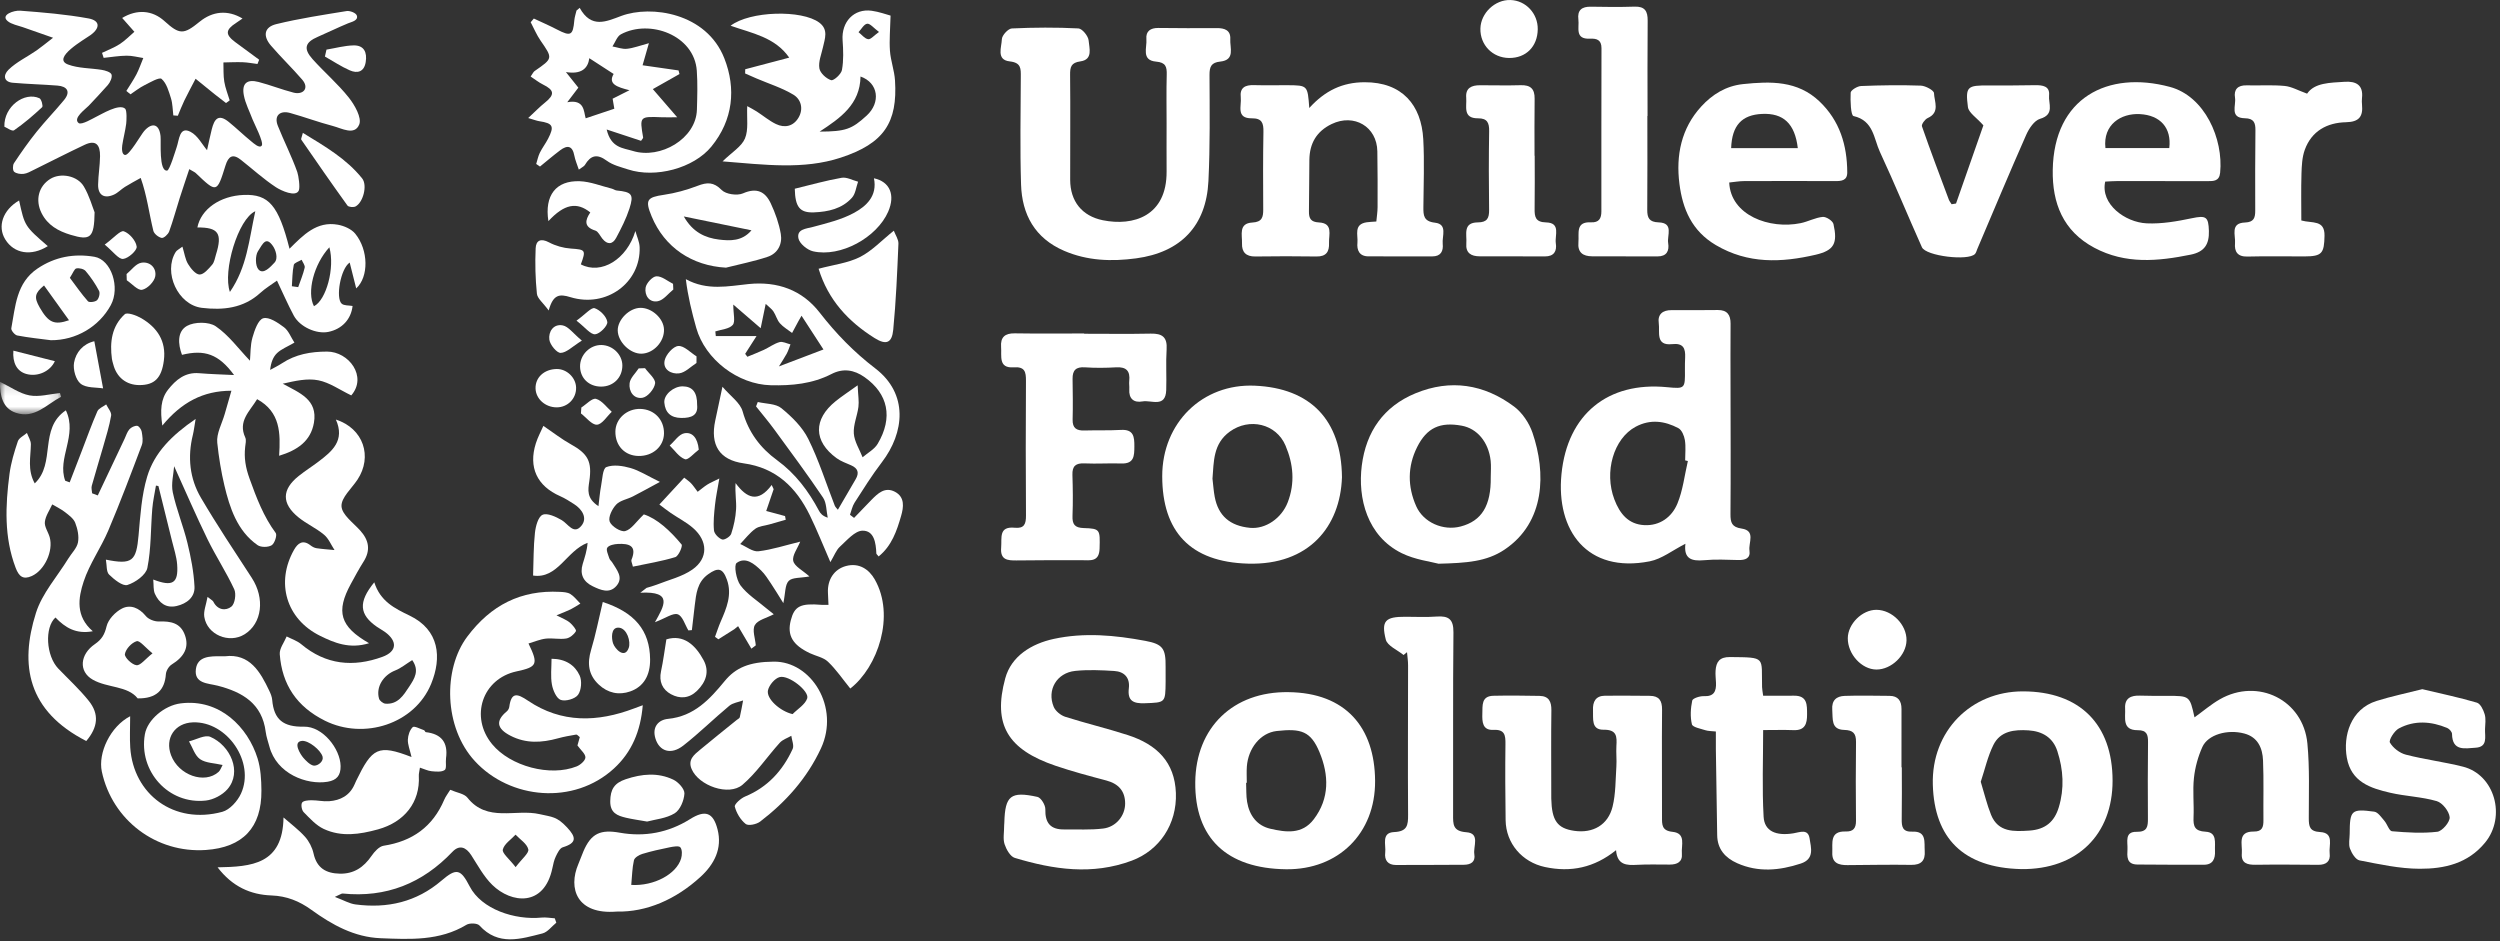 <?xml version="1.0" encoding="UTF-8" standalone="no"?>
<svg width="239px" height="90px" viewBox="0 0 239 90" version="1.1" xmlns="http://www.w3.org/2000/svg" xmlns:xlink="http://www.w3.org/1999/xlink">
    <rect x="0" y="0" width="239" height="90" fill="#333333" stroke="none"/>
    <!-- Generator: sketchtool 45 (43475) - http://www.bohemiancoding.com/sketch -->
    <title>2B35704C-E35A-446A-9830-AD8094573EDB</title>
    <desc>Created with sketchtool.</desc>
    <defs>
        <polygon id="path-1" points="5.93281452e-16 3.236 5.93281452e-16 0.131 5.839 0.131 5.839 3.236"></polygon>
    </defs>
    <g id="Page-1" stroke="none" stroke-width="1" fill="none" fill-rule="evenodd">
        <g id="Login" transform="translate(-879, -64)">
            <g id="Page-1" transform="translate(879, 64)">
                <path d="M25.024,13.918 C25.243,13.61 24.272,11.758 24.142,11.411 C23.856,10.644 23.458,9.898 23.31,9.106 C23.099,7.978 23.607,7.544 24.717,7.835 C25.844,8.129 26.935,8.564 28.065,8.855 C28.987,9.092 29.598,8.433 28.888,7.611 C27.927,6.498 26.863,5.475 25.904,4.36 C25.107,3.433 25.256,2.59 26.408,2.307 C28.624,1.765 30.89,1.424 33.145,1.056 C33.415,1.012 34.055,1.212 34.126,1.521 C34.232,1.98 33.608,2.092 33.283,2.226 C32.303,2.629 31.352,3.102 30.379,3.521 C29.166,4.043 28.977,4.646 29.884,5.657 C31.01,6.913 32.311,8.022 33.354,9.34 C33.917,10.052 34.6,11.268 34.344,11.898 C33.899,12.992 32.678,12.268 31.813,12.042 C30.438,11.683 29.101,11.18 27.73,10.799 C26.795,10.538 26.163,11.028 26.563,12.032 C27.155,13.515 27.888,14.944 28.42,16.446 C28.541,16.79 28.7,17.902 28.565,18.212 C28.278,18.872 26.87,18.221 26.382,17.901 C25.199,17.123 24.141,16.155 23.024,15.276 C22.237,14.657 21.83,14.944 21.553,15.835 C20.735,18.463 20.717,18.457 18.715,16.545 C18.625,16.459 18.498,16.412 18.095,16.17 C17.773,17.143 17.467,18.032 17.182,18.928 C16.843,19.995 16.555,21.079 16.172,22.129 C16.072,22.402 15.658,22.783 15.459,22.745 C15.15,22.686 14.73,22.352 14.659,22.061 C14.249,20.38 14.046,18.679 13.451,17.01 C12.948,17.294 12.436,17.562 11.946,17.866 C11.581,18.093 11.276,18.433 10.892,18.606 C9.962,19.027 9.361,18.651 9.379,17.649 C9.396,16.743 9.551,15.84 9.565,14.935 C9.58,13.845 9.168,13.334 8.082,13.848 C6.448,14.62 4.839,15.445 3.217,16.244 C2.909,16.395 2.592,16.584 2.263,16.621 C1.96,16.656 1.558,16.601 1.349,16.416 C1.206,16.29 1.204,15.798 1.335,15.601 C2.019,14.573 2.729,13.557 3.503,12.595 C4.341,11.551 5.281,10.59 6.13,9.554 C6.772,8.769 6.428,8.254 5.495,8.182 C4.073,8.071 2.644,8.037 1.223,7.912 C0.377,7.838 0.26,7.215 0.814,6.667 C1.555,5.934 2.642,5.418 3.496,4.821 C3.933,4.516 4.344,4.173 5.073,3.61 C4.107,3.272 3.14,2.934 2.174,2.595 C1.727,2.439 1.09,2.324 0.726,2.014 C0.023,1.415 1.331,0.976 1.932,1.022 C4.114,1.187 6.304,1.369 8.452,1.76 C9.565,1.962 9.605,2.664 8.658,3.352 C8.113,3.748 4.894,5.559 6.501,6.166 C7.486,6.538 8.685,6.51 9.718,6.677 C10.064,6.733 10.582,6.89 10.661,7.123 C10.752,7.395 10.534,7.874 10.304,8.134 C9.713,8.801 9.104,9.451 8.491,10.099 C8.172,10.435 6.929,11.309 7.521,11.767 C7.795,11.977 8.915,11.298 9.165,11.18 C9.691,10.934 11.388,9.872 11.964,10.391 C12.15,10.559 12.094,11.604 12.064,11.835 C11.974,12.527 11.789,13.199 11.687,13.887 C11.644,14.177 11.628,14.82 11.983,14.814 C12.382,14.806 13.485,12.876 13.771,12.541 C14.488,11.704 15.215,11.788 15.348,13.008 C15.411,13.577 15.167,16.392 15.977,16.309 C16.223,16.283 16.787,14.36 16.879,14.105 C17.141,13.378 17.134,12.036 18.216,12.603 C18.908,12.966 19.304,13.778 19.793,14.358 C19.942,13.695 20.077,13.03 20.242,12.372 C20.487,11.395 20.863,10.842 21.869,11.656 C22.608,12.253 23.287,12.921 24.024,13.517 C24.233,13.685 24.807,14.226 25.024,13.918" id="Fill-1" fill="#FFFFFF"></path>
                <path d="M111.526,11.831 C111.527,10.269 111.497,8.708 111.539,7.148 C111.56,6.387 111.449,5.971 110.527,5.891 C109.078,5.766 109.67,4.545 109.595,3.738 C109.524,2.977 109.994,2.666 110.733,2.673 C112.597,2.691 114.462,2.705 116.326,2.687 C117.089,2.679 117.665,2.901 117.615,3.747 C117.567,4.558 118.108,5.737 116.655,5.887 C115.798,5.976 115.625,6.371 115.629,7.17 C115.643,10.55 115.691,13.935 115.526,17.309 C115.317,21.599 112.881,24.124 108.618,24.698 C106.273,25.013 103.961,24.938 101.734,23.98 C98.931,22.772 97.7,20.512 97.612,17.622 C97.507,14.199 97.575,10.771 97.589,7.346 C97.592,6.569 97.638,5.991 96.524,5.868 C95.216,5.723 95.758,4.502 95.778,3.748 C95.787,3.382 96.377,2.737 96.729,2.72 C98.848,2.621 100.978,2.609 103.096,2.717 C103.46,2.735 104.041,3.45 104.074,3.878 C104.128,4.588 104.518,5.698 103.283,5.868 C102.391,5.992 102.294,6.406 102.302,7.173 C102.339,10.512 102.302,13.851 102.309,17.189 C102.313,19.245 103.441,20.653 105.433,21.056 C108.336,21.644 111.56,20.674 111.527,16.382 C111.516,14.865 111.526,13.348 111.526,11.831" id="Fill-3" fill="#FFFFFF"></path>
                <path d="M161.36,44.074 C161.273,44.053 161.187,44.033 161.101,44.012 C161.101,43.364 161.177,42.704 161.074,42.072 C161.007,41.66 160.78,41.106 160.456,40.934 C159.146,40.24 157.771,40.048 156.372,40.795 C154.255,41.927 153.338,45.124 154.334,47.746 C154.854,49.114 155.669,50.119 157.184,50.202 C158.678,50.283 159.825,49.437 160.359,48.146 C160.888,46.87 161.042,45.438 161.36,44.074 M161.126,51.984 C159.897,52.607 158.865,53.437 157.713,53.663 C151.725,54.838 148.741,50.713 149.278,45.318 C149.847,39.595 153.717,36.467 159.363,37.014 C161.099,37.182 161.099,37.157 161.079,35.336 C161.074,34.947 161.084,34.557 161.1,34.168 C161.136,33.296 160.924,32.783 159.851,32.899 C158.24,33.073 158.697,31.73 158.578,30.902 C158.455,30.045 158.945,29.64 159.815,29.648 C161.284,29.661 162.753,29.648 164.223,29.638 C165.109,29.631 165.449,30.093 165.443,30.941 C165.426,33.021 165.437,35.1 165.439,37.18 C165.442,41.166 165.469,45.152 165.433,49.138 C165.426,49.963 165.563,50.395 166.492,50.53 C167.875,50.731 167.136,51.89 167.249,52.631 C167.363,53.384 166.843,53.556 166.178,53.539 C165.095,53.51 164.004,53.456 162.93,53.555 C161.736,53.665 160.945,53.444 161.126,51.984" id="Fill-5" fill="#FFFFFF"></path>
                <path d="M49.294,82.898 C49.901,82.09 50.586,81.558 50.505,81.198 C50.385,80.665 49.721,80.256 49.288,79.794 C48.855,80.263 48.197,80.678 48.07,81.219 C47.987,81.569 48.681,82.101 49.294,82.898 M43.041,75.505 C43.69,75.788 44.381,75.871 44.686,76.257 C46.574,78.652 49.305,77.303 51.597,77.835 C52.776,78.109 53.219,78.04 54.21,79.1 C55.085,80.035 55.169,80.587 53.8,81.001 C53.511,81.089 53.294,81.549 53.133,81.881 C52.967,82.226 52.888,82.62 52.807,83 C52.021,86.736 48.877,86.369 47.065,84.599 C46.248,83.8 45.681,82.733 45.051,81.756 C44.543,80.966 43.908,80.746 43.255,81.431 C40.383,84.448 36.923,85.842 32.757,85.42 C32.654,85.409 32.541,85.508 32.01,85.744 C32.874,86.069 33.41,86.388 33.978,86.463 C37.032,86.869 39.817,86.233 42.208,84.187 C43.632,82.969 44.033,83.056 44.903,84.742 C46.028,86.923 49.205,87.975 51.779,87.72 C52.192,87.679 52.618,87.764 53.038,87.791 C53.086,87.93 53.134,88.07 53.182,88.21 C52.743,88.564 52.353,89.111 51.857,89.237 C49.776,89.764 47.642,90.464 45.831,88.473 C45.626,88.249 44.899,88.225 44.595,88.409 C42.02,89.965 39.186,89.804 36.379,89.693 C33.873,89.594 31.751,88.414 29.771,86.982 C28.618,86.148 27.413,85.658 25.946,85.605 C23.951,85.533 22.213,84.764 20.801,82.917 C24.039,82.858 27.038,82.647 27.103,78.149 C27.795,78.758 28.547,79.313 29.158,79.994 C29.547,80.428 29.85,81.023 29.975,81.592 C30.282,82.991 31.174,83.496 32.49,83.523 C33.834,83.549 34.769,82.911 35.513,81.831 C35.795,81.421 36.243,80.919 36.677,80.852 C39.427,80.428 41.373,79.029 42.468,76.456 C42.6,76.145 42.818,75.871 43.041,75.505" id="Fill-7" fill="#FFFFFF"></path>
                <path d="M96,78.839 C95.996,78.894 96.01,78.764 96.014,78.634 C96.083,76.069 96.613,75.621 99.178,76.183 C99.514,76.256 99.944,76.959 99.934,77.36 C99.899,78.679 100.429,79.313 101.741,79.295 C102.984,79.279 104.24,79.358 105.467,79.208 C106.695,79.059 107.564,77.98 107.563,76.816 C107.563,75.62 106.925,74.923 105.764,74.615 C104.136,74.184 102.505,73.749 100.912,73.208 C96.361,71.66 94.89,69.3 96.102,64.847 C96.68,62.728 98.603,61.544 100.735,61.08 C103.654,60.446 106.597,60.723 109.504,61.268 C111.179,61.582 111.45,62.011 111.432,63.744 C111.427,64.221 111.438,64.697 111.433,65.174 C111.414,67.204 111.411,67.157 109.443,67.23 C108.362,67.27 107.769,67.018 107.917,65.801 C108.039,64.794 107.489,64.207 106.529,64.146 C105.284,64.068 104.021,64.01 102.786,64.139 C101.023,64.324 100.064,65.957 100.734,67.573 C100.903,67.98 101.404,68.386 101.838,68.525 C103.813,69.154 105.835,69.633 107.807,70.27 C110.627,71.179 112.303,72.88 112.415,75.803 C112.53,78.81 110.822,81.299 108.207,82.275 C104.424,83.688 100.705,83.129 97.01,82.013 C96.582,81.883 96.201,81.203 96.036,80.701 C95.87,80.192 96,79.586 96,78.839" id="Fill-9" fill="#FFFFFF"></path>
                <path d="M74.465,35.029 C76.152,34.387 77.498,33.876 78.722,33.41 C78.067,32.401 77.363,31.318 76.627,30.184 C76.51,30.387 76.424,30.531 76.343,30.679 C76.135,31.062 75.93,31.446 75.724,31.83 C75.329,31.526 74.881,31.27 74.557,30.904 C74.28,30.59 74.177,30.13 73.939,29.774 C73.777,29.53 73.517,29.353 73.201,29.05 C73.03,29.876 72.907,30.472 72.72,31.376 C71.729,30.522 70.97,29.866 70.101,29.117 C70.101,30.016 70.319,30.759 70.046,31.069 C69.702,31.459 68.957,31.495 68.385,31.684 C68.4,31.832 68.415,31.981 68.43,32.129 L72.324,32.129 C71.831,32.899 71.535,33.364 71.238,33.828 C71.308,33.921 71.378,34.014 71.448,34.107 C71.975,33.888 72.51,33.685 73.027,33.445 C73.533,33.209 73.998,32.854 74.524,32.706 C74.828,32.621 75.219,32.84 75.57,32.922 C75.453,33.217 75.362,33.526 75.214,33.804 C75.003,34.196 74.751,34.566 74.465,35.029 M81.649,49.512 C82.199,48.94 82.744,48.364 83.3,47.799 C83.922,47.167 84.597,46.512 85.553,47.012 C86.524,47.521 86.385,48.492 86.146,49.32 C85.734,50.752 85.252,52.183 83.997,53.196 C83.868,53.033 83.781,52.973 83.778,52.91 C83.738,51.916 83.573,50.718 82.458,50.733 C81.725,50.743 80.962,51.658 80.298,52.262 C79.937,52.592 79.756,53.119 79.385,53.738 C78.677,52.115 78.103,50.657 77.415,49.254 C76.112,46.598 74.204,44.724 71.088,44.294 C68.764,43.972 67.882,42.523 68.377,40.21 C68.579,39.261 68.781,38.311 69.066,36.973 C69.83,37.869 70.764,38.5 70.995,39.327 C71.553,41.329 72.687,42.826 74.292,43.998 C76.051,45.281 77.294,46.95 78.301,48.838 C78.439,49.097 78.635,49.325 79.131,49.492 C78.992,48.846 79.027,48.082 78.684,47.573 C77.196,45.365 75.607,43.225 74.034,41.075 C73.477,40.314 72.865,39.592 72.278,38.853 C72.333,38.712 72.389,38.571 72.444,38.431 C73.21,38.613 74.156,38.575 74.703,39.024 C75.701,39.841 76.707,40.826 77.27,41.96 C78.283,44.001 78.97,46.204 79.802,48.336 C79.858,48.479 79.991,48.591 80.101,48.733 C80.69,47.72 81.236,46.768 81.796,45.824 C82.165,45.201 82.024,44.77 81.36,44.48 C80.89,44.274 80.388,44.099 79.98,43.802 C77.761,42.187 77.733,40.088 79.894,38.35 C80.464,37.891 81.08,37.49 81.992,36.835 C82.035,37.822 82.133,38.368 82.066,38.895 C81.958,39.751 81.566,40.606 81.625,41.439 C81.679,42.214 82.167,42.958 82.464,43.716 C82.954,43.291 83.594,42.956 83.907,42.427 C85.398,39.908 84.899,37.645 82.661,36.062 C81.637,35.338 80.593,35.189 79.49,35.756 C77.657,36.698 75.704,36.877 73.685,36.829 C70.559,36.755 67.412,34.374 66.56,31.342 C66.14,29.845 65.765,28.335 65.565,26.689 C67.619,27.812 69.614,27.354 71.57,27.155 C74.332,26.874 76.684,27.725 78.36,29.882 C79.927,31.897 81.629,33.652 83.679,35.221 C86.852,37.65 86.483,41.35 84.298,44.203 C83.356,45.431 82.535,46.753 81.696,48.056 C81.478,48.396 81.4,48.825 81.258,49.214 C81.388,49.313 81.518,49.413 81.649,49.512" id="Fill-11" fill="#FFFFFF"></path>
                <path d="M125.166,10.325 C126.686,8.65 128.345,7.873 130.436,7.862 C134.066,7.843 135.884,10.062 136.064,13.303 C136.184,15.463 136.09,17.636 136.076,19.802 C136.071,20.591 136.091,21.165 137.185,21.29 C138.415,21.432 137.847,22.569 137.923,23.308 C137.995,24.005 137.747,24.51 136.937,24.511 C134.9,24.513 132.863,24.511 130.826,24.508 C129.939,24.507 129.701,23.901 129.771,23.199 C129.843,22.473 129.378,21.433 130.667,21.249 C130.92,21.213 131.178,21.207 131.577,21.177 C131.62,20.71 131.695,20.254 131.697,19.799 C131.704,18.022 131.702,16.245 131.674,14.469 C131.638,12.104 129.446,10.824 127.301,11.86 C125.853,12.561 125.2,13.715 125.176,15.27 C125.151,16.917 125.164,18.564 125.135,20.21 C125.124,20.885 125.316,21.226 126.085,21.265 C127.475,21.335 127.022,22.43 127.055,23.23 C127.091,24.057 126.789,24.536 125.856,24.52 C123.907,24.489 121.955,24.493 120.006,24.52 C119.115,24.533 118.705,24.1 118.736,23.267 C118.765,22.466 118.379,21.346 119.728,21.274 C120.656,21.225 120.769,20.759 120.764,20.016 C120.749,17.545 120.74,15.075 120.784,12.605 C120.799,11.775 120.652,11.301 119.675,11.311 C118.136,11.327 118.709,10.111 118.617,9.313 C118.508,8.376 119.036,8.112 119.878,8.138 C120.961,8.17 122.045,8.137 123.129,8.146 C125.011,8.162 125.011,8.166 125.166,10.325" id="Fill-13" fill="#FFFFFF"></path>
                <path d="M209.795,68.579 C210.657,67.958 211.389,67.328 212.212,66.856 C215.853,64.771 220.193,66.913 220.587,71.08 C220.811,73.443 220.716,75.839 220.72,78.22 C220.722,79.01 220.794,79.486 221.807,79.544 C223.174,79.621 222.623,80.812 222.716,81.581 C222.811,82.349 222.383,82.681 221.632,82.677 C219.641,82.664 217.649,82.64 215.657,82.672 C214.845,82.685 214.237,82.535 214.319,81.572 C214.392,80.725 213.861,79.479 215.469,79.496 C216.266,79.504 216.391,79.068 216.384,78.417 C216.364,76.511 216.423,74.602 216.346,72.699 C216.298,71.52 215.853,70.47 214.558,70.125 C212.94,69.693 211.081,70.23 210.549,71.406 C210.133,72.328 209.851,73.356 209.742,74.362 C209.608,75.604 209.757,76.873 209.703,78.127 C209.666,78.998 209.809,79.458 210.859,79.512 C211.986,79.571 211.715,80.595 211.753,81.343 C211.79,82.091 211.559,82.663 210.709,82.669 C208.586,82.683 206.463,82.657 204.341,82.649 C203.273,82.644 203.354,81.856 203.388,81.174 C203.421,80.507 203.085,79.498 204.255,79.522 C205.3,79.543 205.347,79.001 205.341,78.224 C205.321,75.798 205.326,73.371 205.351,70.945 C205.358,70.238 205.237,69.801 204.371,69.807 C202.836,69.819 203.212,68.599 203.161,67.72 C203.104,66.74 203.721,66.47 204.591,66.502 C205.457,66.534 206.324,66.525 207.19,66.525 C209.338,66.523 209.338,66.521 209.795,68.579" id="Fill-15" fill="#FFFFFF"></path>
                <path d="M154.494,81.277 C152.404,82.959 150.167,83.416 147.698,82.888 C145.519,82.421 143.969,80.634 143.937,78.41 C143.903,75.985 143.889,73.559 143.921,71.135 C143.932,70.28 143.859,69.722 142.765,69.776 C141.721,69.827 141.688,69.01 141.712,68.222 C141.737,67.441 141.604,66.544 142.767,66.516 C144.238,66.482 145.711,66.501 147.183,66.527 C148.069,66.544 148.323,67.072 148.312,67.907 C148.278,70.419 148.3,72.931 148.3,75.443 C148.3,75.747 148.295,76.05 148.302,76.353 C148.351,78.456 148.879,79.193 150.499,79.427 C152.279,79.684 153.731,78.875 154.163,77.113 C154.466,75.875 154.442,74.554 154.526,73.267 C154.568,72.621 154.49,71.966 154.528,71.319 C154.583,70.415 154.583,69.746 153.301,69.762 C152.095,69.778 152.328,68.689 152.291,67.895 C152.254,67.085 152.542,66.519 153.439,66.51 C154.868,66.496 156.297,66.513 157.725,66.522 C158.603,66.529 158.901,66.97 158.893,67.847 C158.859,71.267 158.898,74.689 158.888,78.11 C158.886,78.851 158.863,79.417 159.897,79.524 C161.215,79.66 160.715,80.819 160.788,81.602 C160.862,82.402 160.339,82.651 159.638,82.654 C158.598,82.659 157.557,82.617 156.521,82.677 C155.505,82.736 154.607,82.707 154.494,81.277" id="Fill-17" fill="#FFFFFF"></path>
                <path d="M103.643,31.907 C105.766,31.907 107.89,31.939 110.012,31.894 C111.101,31.871 111.606,32.222 111.529,33.393 C111.444,34.688 111.535,35.992 111.491,37.29 C111.432,39.022 110.058,38.223 109.226,38.375 C108.396,38.527 107.897,38.121 107.96,37.2 C107.978,36.941 107.927,36.677 107.955,36.421 C108.058,35.483 107.693,35.059 106.711,35.116 C105.718,35.173 104.715,35.186 103.724,35.117 C102.864,35.057 102.526,35.392 102.538,36.218 C102.556,37.518 102.578,38.818 102.543,40.118 C102.522,40.938 102.923,41.175 103.658,41.155 C104.827,41.123 105.998,41.163 107.163,41.1 C108.381,41.033 108.451,41.754 108.445,42.681 C108.439,43.585 108.428,44.351 107.195,44.309 C106.027,44.27 104.854,44.355 103.688,44.3 C102.847,44.26 102.496,44.546 102.524,45.402 C102.566,46.701 102.581,48.003 102.532,49.301 C102.501,50.113 102.728,50.457 103.608,50.483 C105.186,50.532 105.168,50.628 105.12,52.437 C105.085,53.741 104.24,53.56 103.402,53.555 C101.323,53.544 99.243,53.558 97.164,53.578 C96.311,53.585 95.61,53.531 95.711,52.343 C95.789,51.414 95.454,50.297 97.016,50.452 C97.928,50.543 98.089,50.082 98.084,49.285 C98.055,44.996 98.056,40.706 98.082,36.417 C98.087,35.548 97.984,35.038 96.892,35.116 C95.429,35.219 95.772,34.025 95.705,33.178 C95.632,32.245 96.062,31.852 97.014,31.868 C99.223,31.905 101.433,31.88 103.643,31.88 L103.643,31.907 Z" id="Fill-19" fill="#FFFFFF"></path>
                <path d="M189.36,74.738 C189.71,75.88 189.952,76.922 190.348,77.902 C191.032,79.589 192.559,79.496 193.99,79.406 C195.559,79.306 196.409,78.533 196.819,77.181 C197.368,75.368 197.255,73.581 196.685,71.815 C196.265,70.509 195.254,69.91 193.929,69.823 C192.581,69.735 191.23,69.873 190.564,71.225 C190.024,72.321 189.755,73.55 189.36,74.738 M193.223,83.086 C187.677,82.954 184.921,80.118 184.778,75.013 C184.634,69.889 188.425,66.091 193.391,66.095 C198.814,66.1 201.963,69.234 201.962,74.641 C201.962,79.768 198.602,83.15 193.223,83.086" id="Fill-21" fill="#FFFFFF"></path>
                <path d="M119.193,74.837 C119.171,74.837 119.15,74.837 119.128,74.838 C119.156,75.443 119.124,76.059 119.222,76.653 C119.437,77.952 120.16,78.936 121.457,79.231 C122.931,79.567 124.476,79.793 125.592,78.33 C127.127,76.319 127.041,74.078 126.152,71.928 C125.311,69.893 124.382,69.627 122.059,69.884 C120.487,70.059 119.326,71.546 119.199,73.278 C119.161,73.795 119.193,74.317 119.193,74.837 M123.169,66.169 C128.666,66.231 131.426,69.551 131.459,74.652 C131.492,79.687 127.93,83.157 122.964,83.101 C117.266,83.037 114.213,80.113 114.267,74.773 C114.321,69.546 117.894,66.093 123.169,66.169" id="Fill-23" fill="#FFFFFF"></path>
                <path d="M115.913,45.76 C115.986,46.374 116.021,46.938 116.125,47.488 C116.465,49.306 117.582,50.277 119.5,50.461 C120.984,50.603 122.517,49.552 123.107,48.022 C123.818,46.179 123.644,44.36 122.895,42.596 C122.003,40.498 119.438,39.911 117.571,41.26 C115.96,42.425 116.046,44.142 115.913,45.76 M128.292,45.63 C128.129,50.349 125.131,54.04 119.329,53.884 C113.759,53.735 111.114,50.79 111.109,45.53 C111.105,40.436 114.938,36.648 119.97,36.872 C125.246,37.107 128.238,40.101 128.292,45.63" id="Fill-25" fill="#FFFFFF"></path>
                <path d="M142.516,45.604 C142.516,45.085 142.564,44.56 142.507,44.048 C142.304,42.255 141.223,40.968 139.742,40.696 C137.674,40.316 136.403,40.889 135.476,42.746 C134.552,44.595 134.556,46.515 135.389,48.393 C136.081,49.953 137.969,50.772 139.638,50.333 C141.652,49.804 142.555,48.347 142.516,45.604 M137.527,53.892 C136.787,53.69 135.285,53.515 134.007,52.885 C130.7,51.255 129.79,47.624 130.187,44.505 C130.6,41.261 132.274,38.857 135.32,37.6 C138.668,36.217 141.881,36.727 144.748,38.868 C145.531,39.454 146.189,40.439 146.509,41.376 C147.804,45.177 147.748,49.921 143.831,52.545 C142.108,53.699 140.204,53.822 137.527,53.892" id="Fill-27" fill="#FFFFFF"></path>
                <path d="M171.87,14.159 C171.59,11.804 170.481,10.798 168.46,10.89 C166.52,10.977 165.573,11.987 165.498,14.159 L171.87,14.159 Z M165.313,17.448 C165.451,20.589 169.169,21.948 172.144,21.333 C172.86,21.185 173.539,20.804 174.255,20.736 C174.586,20.705 175.212,21.115 175.28,21.42 C175.689,23.253 175.36,23.939 173.568,24.355 C170.316,25.109 167.115,25.25 164.032,23.429 C161.729,22.069 160.859,19.976 160.553,17.571 C160.207,14.857 160.727,12.271 162.632,10.189 C163.685,9.037 164.991,8.211 166.643,8.039 C169.279,7.765 171.844,7.696 173.947,9.7 C175.885,11.547 176.587,13.888 176.597,16.486 C176.6,17.272 176.036,17.316 175.42,17.313 C172.517,17.299 169.614,17.301 166.712,17.313 C166.262,17.315 165.813,17.398 165.313,17.448 L165.313,17.448 Z" id="Fill-29" fill="#FFFFFF"></path>
                <path d="M207.384,14.153 C207.613,12.232 206.536,11.009 204.559,10.908 C202.773,10.817 201.027,11.904 201.279,14.153 L207.384,14.153 Z M201.258,17.361 C200.781,19.513 203.164,21.255 205.222,21.352 C206.657,21.419 208.134,21.159 209.553,20.861 C210.894,20.58 211.132,20.712 211.171,22.082 C211.206,23.36 210.74,24.079 209.433,24.344 C206.289,24.981 203.202,25.277 200.214,23.684 C197.216,22.085 196.191,19.408 196.242,16.256 C196.351,9.331 201.507,6.718 207.437,8.306 C210.799,9.207 212.567,13.298 212.245,16.512 C212.165,17.319 211.634,17.319 211.041,17.317 C208.185,17.308 205.326,17.306 202.469,17.309 C202.052,17.309 201.635,17.344 201.258,17.361 L201.258,17.361 Z" id="Fill-31" fill="#FFFFFF"></path>
                <path d="M56.338,5.564 C56.212,6.54 55.581,7.132 54.102,6.889 C54.627,7.548 54.95,7.953 55.29,8.38 C54.96,8.814 54.671,9.193 54.229,9.774 C55.897,9.465 55.797,10.66 55.991,11.311 C56.931,10.996 57.784,10.71 58.729,10.394 C58.697,10.209 58.63,9.812 58.567,9.436 C59.064,9.186 59.492,8.97 60.178,8.625 C58.985,8.325 58.103,8.029 58.664,7.071 C57.866,6.554 57.157,6.095 56.338,5.564 M57.997,12.379 C58.414,14.153 59.562,14.143 60.504,14.432 C63.124,15.239 66.547,13.273 66.625,10.483 C66.66,9.243 66.701,7.996 66.614,6.761 C66.377,3.367 62.118,1.803 59.36,3.279 C58.989,3.477 58.816,4.043 58.551,4.44 C59.012,4.523 59.484,4.711 59.932,4.665 C60.559,4.601 61.167,4.361 62.035,4.129 C61.783,5.008 61.636,5.52 61.43,6.24 C62.649,6.415 63.759,6.574 64.869,6.733 C64.899,6.848 64.929,6.963 64.959,7.078 C64.117,7.554 63.275,8.03 62.411,8.519 C63.161,9.386 63.827,10.155 64.741,11.212 C63.932,11.212 63.601,11.223 63.27,11.21 C61.139,11.126 61.141,11.124 61.483,13.147 C61.493,13.209 61.398,13.29 61.285,13.464 C60.314,13.144 59.31,12.813 57.997,12.379 M55.417,0.751 C56.532,2.76 57.949,2.059 59.403,1.52 C62.231,0.472 67.533,1.214 69.246,5.577 C70.384,8.473 70.09,11.469 68.009,14.013 C66.309,16.09 62.657,17.056 60.043,16.198 C59.346,15.97 58.584,15.789 58.013,15.368 C57.077,14.679 56.468,14.838 55.914,15.773 C55.835,15.907 55.652,15.979 55.335,16.215 C55.167,15.703 54.986,15.3 54.907,14.878 C54.73,13.925 54.243,13.847 53.554,14.365 C52.893,14.862 52.265,15.402 51.622,15.923 C51.502,15.841 51.382,15.758 51.261,15.675 C51.373,15.316 51.444,14.938 51.608,14.605 C51.836,14.141 52.158,13.725 52.395,13.266 C53.017,12.064 52.865,11.785 51.549,11.585 C51.308,11.548 51.075,11.452 50.495,11.284 C51.141,10.685 51.592,10.215 52.096,9.812 C53.049,9.047 53.005,8.62 51.91,8.08 C51.509,7.882 51.153,7.594 50.73,7.316 C50.916,7.055 50.985,6.878 51.114,6.788 C52.872,5.574 52.857,5.589 51.673,3.875 C51.299,3.333 51.043,2.711 50.734,2.126 C50.833,2.008 50.933,1.89 51.033,1.772 C51.774,2.12 52.527,2.445 53.253,2.823 C54.563,3.505 54.778,3.395 54.905,1.946 C54.933,1.629 55.042,1.32 55.114,1.007 C55.215,0.922 55.316,0.836 55.417,0.751" id="Fill-33" fill="#FFFFFF"></path>
                <path d="M9.346,47.364 C10.201,45.559 11.055,43.754 11.91,41.949 C12.056,41.64 12.155,41.286 12.373,41.04 C12.542,40.848 12.872,40.689 13.114,40.709 C13.28,40.722 13.511,41.053 13.548,41.27 C13.619,41.69 13.698,42.176 13.556,42.553 C12.525,45.288 11.495,48.025 10.354,50.715 C9.648,52.38 8.554,53.9 7.995,55.603 C7.485,57.157 7.2,58.912 8.872,60.347 C7.249,60.65 6.216,59.983 5.301,59.033 C4.245,59.989 4.407,62.704 5.568,63.912 C6.549,64.934 7.604,65.898 8.486,67.001 C9.509,68.277 9.361,69.526 8.247,70.842 C2.63,67.967 1.86,63.575 3.439,58.589 C4.031,56.719 5.474,55.117 6.532,53.395 C6.849,52.88 7.349,52.405 7.455,51.852 C7.568,51.259 7.416,50.558 7.19,49.977 C7.032,49.571 6.586,49.25 6.215,48.96 C5.842,48.669 5.403,48.463 4.993,48.22 C4.743,48.778 4.352,49.32 4.288,49.898 C4.236,50.36 4.609,50.859 4.749,51.354 C5.119,52.672 4.266,54.512 3.042,55.067 C2.207,55.445 1.807,55.102 1.497,54.287 C0.381,51.35 0.515,48.338 0.907,45.319 C1.045,44.257 1.362,43.207 1.706,42.188 C1.816,41.862 2.275,41.653 2.575,41.39 C2.708,41.753 2.956,42.117 2.952,42.478 C2.937,43.689 2.606,44.924 3.321,46.213 C5.363,44.291 3.688,40.981 6.296,39.227 C7.44,41.604 5.437,43.806 6.234,45.957 C6.377,46.009 6.52,46.061 6.662,46.113 C7.04,45.131 7.419,44.149 7.798,43.167 C8.293,41.882 8.757,40.583 9.308,39.322 C9.434,39.035 9.862,38.879 10.151,38.662 C10.321,39.02 10.678,39.41 10.625,39.73 C10.454,40.739 10.142,41.726 9.86,42.715 C9.506,43.961 9.117,45.196 8.772,46.444 C8.711,46.663 8.792,46.921 8.808,47.16 C8.987,47.228 9.167,47.296 9.346,47.364" id="Fill-35" fill="#FFFFFF"></path>
                <path d="M186.997,19.456 C187.912,16.841 188.827,14.226 189.612,11.982 C188.956,11.238 188.204,10.78 188.133,10.234 C187.878,8.261 188.078,8.151 190.143,8.171 C191.615,8.187 193.088,8.159 194.561,8.143 C195.263,8.136 195.983,8.22 195.892,9.124 C195.814,9.9 196.45,10.946 195.029,11.36 C194.479,11.52 193.973,12.285 193.706,12.888 C192.105,16.511 190.578,20.168 189.026,23.814 C188.958,23.972 188.921,24.159 188.809,24.279 C188.175,24.967 184.116,24.485 183.734,23.633 C182.378,20.606 181.122,17.534 179.722,14.529 C179.131,13.259 179.12,11.53 177.198,11.095 C176.933,11.035 176.886,9.631 176.924,8.858 C176.936,8.622 177.56,8.238 177.915,8.224 C179.819,8.147 181.728,8.119 183.63,8.186 C184.081,8.202 184.882,8.64 184.89,8.902 C184.915,9.705 185.5,10.745 184.28,11.29 C184.022,11.407 183.674,11.891 183.738,12.076 C184.554,14.425 185.435,16.751 186.306,19.081 C186.366,19.239 186.483,19.377 186.573,19.525 C186.714,19.502 186.856,19.479 186.997,19.456" id="Fill-37" fill="#FFFFFF"></path>
                <path d="M50.524,61.519 C51.49,63.504 51.357,63.762 49.389,64.183 C46.112,64.883 44.889,68.526 47.052,71.149 C48.789,73.256 52.598,74.279 55.132,73.267 C55.487,73.125 55.955,72.713 55.965,72.413 C55.977,72.075 55.529,71.721 55.204,71.266 C55.248,71.11 55.337,70.792 55.429,70.468 C55.283,70.36 55.17,70.211 55.085,70.225 C54.496,70.324 53.905,70.429 53.329,70.587 C51.785,71.012 50.284,71.103 48.794,70.331 C47.491,69.657 47.356,68.916 48.447,68.009 C48.565,67.911 48.666,67.734 48.686,67.582 C48.879,66.142 49.444,66.288 50.473,66.984 C53.687,69.156 57.125,69.05 60.625,67.725 C60.82,67.65 61.016,67.58 61.448,67.42 C61.242,69.899 60.394,71.906 58.699,73.463 C54.857,76.994 48.762,76.426 45.387,72.751 C42.432,69.535 42.338,63.972 44.669,60.864 C46.924,57.858 49.788,56.385 53.521,56.582 C53.863,56.6 54.253,56.618 54.526,56.788 C54.893,57.016 55.168,57.392 55.483,57.704 C55.178,57.887 54.883,58.09 54.566,58.248 C54.224,58.418 53.862,58.548 53.2,58.823 C53.786,59.132 54.173,59.264 54.464,59.509 C54.731,59.733 55.131,60.213 55.057,60.343 C54.876,60.66 54.477,60.986 54.124,61.042 C53.493,61.143 52.823,60.981 52.183,61.053 C51.632,61.115 51.101,61.349 50.524,61.519" id="Fill-39" fill="#FFFFFF"></path>
                <path d="M231.572,65.885 C233.381,66.316 235.107,66.677 236.792,67.175 C237.129,67.274 237.413,67.864 237.535,68.282 C237.665,68.722 237.586,69.227 237.569,69.703 C237.544,70.438 237.855,71.414 236.656,71.483 C235.671,71.54 234.439,71.854 234.413,70.162 C234.41,69.967 234.162,69.684 233.962,69.599 C232.418,68.95 230.829,68.842 229.331,69.637 C228.897,69.867 228.345,70.761 228.476,70.988 C228.775,71.506 229.411,71.994 230.001,72.146 C231.797,72.611 233.655,72.838 235.455,73.292 C238.506,74.06 239.604,78.068 237.586,80.539 C235.928,82.57 233.669,83.06 231.321,83.054 C229.401,83.048 227.472,82.621 225.57,82.253 C225.197,82.181 224.82,81.568 224.658,81.126 C224.503,80.708 224.628,80.186 224.63,79.71 C224.64,77.456 224.778,77.3 226.977,77.596 C227.334,77.644 227.657,78.136 227.944,78.467 C228.22,78.786 228.406,79.444 228.673,79.467 C230.112,79.59 231.579,79.683 233.005,79.517 C233.478,79.462 234.229,78.573 234.188,78.126 C234.137,77.56 233.497,76.746 232.951,76.587 C231.513,76.169 229.969,76.128 228.501,75.787 C226.617,75.35 224.773,74.76 224.359,72.447 C223.985,70.361 224.709,67.789 227.199,67.011 C228.626,66.565 230.098,66.26 231.572,65.885" id="Fill-41" fill="#FFFFFF"></path>
                <path d="M84.032,3.056 C83.521,2.676 83.181,2.233 82.902,2.268 C82.597,2.307 82.348,2.787 82.075,3.075 C82.379,3.315 82.661,3.695 82.995,3.747 C83.24,3.786 83.552,3.395 84.032,3.056 M78.355,12.583 C80.843,12.571 81.424,12.358 82.855,11.049 C84.217,9.801 83.982,7.916 82.266,7.314 C82.224,9.987 80.331,11.288 78.355,12.583 M85.138,1.491 C85.106,2.81 85.006,3.845 85.08,4.868 C85.149,5.812 85.502,6.736 85.562,7.68 C85.819,11.706 84.521,13.714 80.37,15.073 C76.82,16.236 73.112,15.749 69.077,15.428 C69.985,14.54 70.896,14.012 71.219,13.238 C71.572,12.395 71.38,11.325 71.435,10.145 C71.766,10.33 72.068,10.481 72.349,10.663 C72.963,11.059 73.53,11.544 74.182,11.858 C75.023,12.262 75.843,12.078 76.336,11.252 C76.832,10.422 76.586,9.499 75.856,9.057 C74.765,8.397 73.51,8.009 72.326,7.502 C71.961,7.346 71.598,7.183 71.234,7.023 C71.237,6.889 71.239,6.754 71.242,6.62 C72.624,6.256 74.007,5.891 75.45,5.51 C74.088,3.548 71.894,3.183 69.845,2.46 C71.69,1.045 76.662,0.913 78.326,2.164 C79.22,2.836 78.855,3.699 78.67,4.539 C78.522,5.205 78.225,5.908 78.333,6.537 C78.41,6.987 78.99,7.519 79.455,7.665 C79.693,7.739 80.42,7.091 80.491,6.691 C80.657,5.769 80.62,4.795 80.552,3.85 C80.427,2.092 81.635,0.797 83.332,1.028 C84.046,1.126 84.738,1.386 85.138,1.491" id="Fill-43" fill="#FFFFFF"></path>
                <path d="M22.123,37.355 C19.403,37.354 17.341,38.476 15.518,40.686 C15.312,39.244 15.356,38.151 16.076,37.241 C16.809,36.315 17.695,35.565 19.03,35.678 C20.126,35.771 21.227,35.796 22.377,35.854 C20.902,33.841 19.552,33.395 17.398,33.923 C17.006,32.887 16.936,31.687 17.874,31.158 C18.588,30.755 19.967,30.746 20.622,31.191 C21.86,32.032 22.789,33.327 23.896,34.484 C23.959,33.813 23.924,33.006 24.135,32.27 C24.333,31.581 24.679,30.565 25.167,30.427 C25.715,30.272 26.567,30.846 27.15,31.285 C27.587,31.614 27.808,32.232 28.147,32.755 C27.488,33.138 26.911,33.359 26.494,33.75 C26.112,34.109 25.903,34.652 25.826,35.364 C26.203,35.155 26.595,34.969 26.954,34.732 C28.267,33.866 29.706,33.615 31.266,33.612 C33.35,33.609 35.141,36.005 33.581,37.8 C32.479,37.271 31.508,36.57 30.439,36.357 C29.37,36.142 28.203,36.415 27.03,36.682 C28.626,37.558 30.396,38.188 30.012,40.415 C29.707,42.183 28.413,43.047 26.684,43.572 C26.822,41.412 26.812,39.386 24.581,38.16 C23.861,39.339 22.726,40.267 23.449,41.831 C23.562,42.075 23.471,42.425 23.439,42.722 C23.322,43.781 23.473,44.696 23.864,45.776 C24.529,47.615 25.192,49.374 26.36,50.955 C26.512,51.161 26.253,51.954 25.971,52.127 C25.637,52.331 24.946,52.338 24.627,52.117 C22.668,50.757 21.953,48.505 21.457,46.43 C21.146,45.13 20.913,43.698 20.77,42.323 C20.678,41.442 21.223,40.495 21.484,39.578 C21.682,38.883 21.883,38.189 22.123,37.355" id="Fill-45" fill="#FFFFFF"></path>
                <path d="M157.487,11.082 C157.487,14.072 157.503,17.061 157.477,20.05 C157.47,20.841 157.676,21.23 158.563,21.259 C160.039,21.307 159.357,22.501 159.476,23.237 C159.597,23.988 159.338,24.517 158.451,24.513 C156.37,24.506 154.29,24.515 152.209,24.504 C151.337,24.499 150.807,24.147 150.897,23.163 C150.975,22.308 150.595,21.178 152.103,21.254 C152.868,21.293 153.092,20.873 153.092,20.215 C153.094,15.014 153.086,9.812 153.102,4.611 C153.105,3.807 152.643,3.668 152.012,3.698 C150.52,3.77 150.994,2.642 150.894,1.873 C150.777,0.966 151.222,0.623 152.098,0.641 C153.485,0.668 154.873,0.682 156.258,0.635 C157.251,0.602 157.526,1.067 157.517,1.98 C157.487,5.014 157.506,8.048 157.506,11.082 L157.487,11.082 Z" id="Fill-47" fill="#FFFFFF"></path>
                <path d="M12.443,68.472 C12.443,69.604 12.39,70.541 12.452,71.47 C12.749,75.935 16.634,78.866 21.256,77.609 C21.968,77.416 22.713,76.583 23.041,75.863 C24.408,72.865 21.714,68.949 18.454,69.056 C16.712,69.113 15.737,70.575 16.355,72.206 C17.077,74.113 19.562,74.989 20.896,73.794 C21.065,73.643 21.139,73.384 21.28,73.132 C20.485,72.947 19.67,72.954 19.125,72.574 C18.622,72.223 18.41,71.457 18.069,70.874 C18.758,70.711 19.588,70.219 20.11,70.444 C22.01,71.262 23.184,73.803 21.74,75.453 C21.258,76.004 20.409,76.45 19.681,76.532 C16.121,76.935 13.234,73.738 13.85,70.198 C14.092,68.805 15.716,67.442 17.264,67.244 C21.029,66.763 23.702,69.544 24.621,72.492 C24.924,73.464 24.983,74.541 24.992,75.571 C25.021,79.118 23.215,81.015 19.679,81.258 C14.94,81.583 10.733,78.414 9.736,73.768 C9.354,71.985 10.55,69.45 12.443,68.472" id="Fill-49" fill="#FFFFFF"></path>
                <path d="M134.182,62.619 C133.593,62.135 132.635,61.743 132.483,61.147 C132.023,59.336 132.454,58.957 134.359,58.963 C135.355,58.966 136.355,59.015 137.346,58.942 C138.491,58.859 138.962,59.199 138.949,60.457 C138.89,66.259 138.935,72.062 138.916,77.865 C138.914,78.794 138.872,79.467 140.183,79.562 C141.531,79.659 140.821,80.916 140.946,81.67 C141.066,82.392 140.62,82.671 139.935,82.672 C137.771,82.674 135.607,82.702 133.442,82.693 C132.689,82.69 132.336,82.245 132.427,81.506 C132.519,80.766 132.023,79.603 133.274,79.546 C134.529,79.49 134.62,78.906 134.613,77.901 C134.58,73.138 134.612,68.375 134.612,63.612 C134.612,63.191 134.546,62.77 134.511,62.348 C134.402,62.439 134.292,62.529 134.182,62.619" id="Fill-51" fill="#FFFFFF"></path>
                <path d="M75.772,68.269 C76.258,67.774 76.975,67.355 77.169,66.764 C77.393,66.082 75.414,64.512 74.543,64.728 C74.078,64.843 73.538,65.484 73.42,65.981 C73.226,66.796 74.598,68.006 75.772,68.269 M73.97,63.253 C77.551,63.205 80.316,67.611 78.48,71.551 C77.149,74.406 75.131,76.661 72.669,78.545 C72.326,78.808 71.541,78.973 71.288,78.771 C70.796,78.381 70.408,77.731 70.248,77.118 C70.188,76.887 70.82,76.317 71.237,76.145 C73.393,75.253 74.832,73.662 75.777,71.601 C75.929,71.271 75.702,70.766 75.65,70.343 C75.279,70.559 74.826,70.7 74.551,71.003 C73.347,72.332 72.333,73.869 70.986,75.021 C69.674,76.143 66.794,75.112 66.118,73.518 C65.737,72.619 66.363,72.148 66.924,71.68 C68.082,70.714 69.264,69.776 70.435,68.826 C70.536,68.744 70.698,68.672 70.722,68.57 C70.847,68.039 70.937,67.499 71.04,66.961 C70.596,67.126 70.067,67.187 69.723,67.473 C68.232,68.712 66.849,70.085 65.323,71.277 C64.143,72.199 63.037,71.829 62.66,70.604 C62.313,69.475 62.972,68.81 63.862,68.724 C66.36,68.48 67.853,66.846 69.28,65.11 C70.323,63.841 71.619,63.268 73.97,63.253" id="Fill-53" fill="#FFFFFF"></path>
                <path d="M168.557,66.511 C169.608,66.511 170.552,66.521 171.497,66.508 C172.8,66.491 172.752,67.395 172.756,68.296 C172.761,69.183 172.566,69.841 171.47,69.801 C170.527,69.766 169.58,69.794 168.557,69.794 C168.557,72.652 168.45,75.373 168.601,78.079 C168.677,79.451 169.762,79.935 171.442,79.666 C172.075,79.565 172.853,79.197 172.999,80.167 C173.13,81.039 173.487,82.117 172.157,82.555 C170.122,83.224 168.088,83.418 166.076,82.522 C164.937,82.015 164.18,81.183 164.163,79.84 C164.127,77.113 164.077,74.386 164.037,71.659 C164.028,71.102 164.036,70.546 164.036,69.932 C163.612,69.884 163.309,69.898 163.038,69.81 C162.576,69.66 161.815,69.523 161.747,69.244 C161.573,68.525 161.625,67.712 161.776,66.976 C161.82,66.759 162.506,66.535 162.886,66.553 C163.862,66.599 164.082,66.084 164.049,65.277 C164.033,64.888 163.982,64.497 164.009,64.111 C164.067,63.274 164.389,62.804 165.384,62.814 C168.889,62.851 168.38,62.777 168.454,65.694 C168.46,65.905 168.506,66.115 168.557,66.511" id="Fill-55" fill="#FFFFFF"></path>
                <path d="M220.558,8.954 C221.271,7.907 222.737,7.91 224.158,7.819 C225.227,7.752 225.948,8.114 225.807,9.372 C225.783,9.585 225.79,9.806 225.81,10.021 C225.917,11.144 225.52,11.658 224.286,11.685 C222.473,11.723 220.991,12.52 220.337,14.322 C220.081,15.029 220.045,15.837 220.021,16.602 C219.975,18.104 220.007,19.609 220.007,21.077 C221.052,21.37 222.253,20.985 222.223,22.54 C222.191,24.214 221.988,24.51 220.316,24.513 C218.496,24.516 216.675,24.479 214.856,24.527 C213.901,24.552 213.598,24.052 213.668,23.249 C213.734,22.487 213.183,21.324 214.617,21.273 C215.476,21.242 215.603,20.821 215.6,20.119 C215.588,17.562 215.593,15.004 215.619,12.448 C215.626,11.728 215.458,11.319 214.615,11.305 C213.124,11.28 213.788,10.076 213.668,9.348 C213.536,8.557 213.926,8.136 214.778,8.159 C215.99,8.191 217.211,8.102 218.413,8.216 C219.076,8.279 219.711,8.65 220.558,8.954" id="Fill-57" fill="#FFFFFF"></path>
                <path d="M27.903,27.365 C28.105,27.393 28.307,27.421 28.508,27.45 C28.723,26.831 28.983,26.223 29.128,25.588 C29.178,25.371 28.942,25.088 28.837,24.835 C28.575,24.997 28.129,25.119 28.085,25.326 C27.944,25.989 27.953,26.683 27.903,27.365 M26.402,24.271 C26.346,23.981 26.217,23.699 26.092,23.52 C25.43,22.572 25.138,23.27 24.655,24.029 C24.404,24.423 24.389,25.407 24.715,25.766 C25.184,26.283 25.861,25.507 26.235,25.114 C26.438,24.9 26.462,24.581 26.402,24.271 M31.487,23.641 C29.992,25.271 29.318,27.949 30.014,29.275 C31.184,28.701 32.035,25.61 31.487,23.641 M24.407,20.194 C22.766,20.92 21.272,25.911 21.979,27.911 C23.624,25.52 23.796,22.952 24.407,20.194 M17.44,23.58 C17.639,24.229 17.708,24.795 17.978,25.239 C18.237,25.665 18.703,26.242 19.082,26.245 C19.486,26.248 19.942,25.697 20.282,25.306 C20.494,25.063 20.542,24.673 20.645,24.343 C21.283,22.311 20.88,21.726 18.869,21.746 C19.212,19.998 21.036,18.72 23.309,18.635 C25.688,18.546 26.629,19.631 27.677,23.78 C28.991,22.47 30.283,21.116 32.302,21.483 C32.897,21.591 33.599,21.896 33.963,22.345 C35.238,23.916 35.261,26.471 34.053,27.572 C33.844,26.743 33.646,25.959 33.43,25.1 C32.545,25.696 32.075,28.507 32.665,29.031 C32.895,29.235 33.351,29.185 33.707,29.251 C33.563,30.522 32.696,31.46 31.397,31.728 C30.257,31.964 28.667,31.258 28.082,30.165 C27.516,29.108 27.04,28.003 26.479,26.827 C25.958,27.206 25.377,27.553 24.887,28 C23.27,29.476 21.319,29.672 19.299,29.43 C17.008,29.156 15.579,26.03 16.801,24.083 C16.9,23.925 17.109,23.834 17.44,23.58" id="Fill-59" fill="#FFFFFF"></path>
                <path d="M51.947,40.714 C52.937,41.386 53.705,41.991 54.55,42.46 C56.211,43.381 56.616,44.112 56.338,46.008 C56.22,46.814 56.05,47.634 57.212,48.39 C57.307,47.632 57.349,47.049 57.459,46.479 C57.585,45.835 57.611,44.794 57.967,44.654 C58.631,44.394 59.539,44.531 60.276,44.742 C61.121,44.985 61.892,45.489 63.088,46.07 C62.074,46.617 61.295,47.055 60.499,47.461 C59.968,47.732 59.284,47.836 58.907,48.238 C58.521,48.648 58.128,49.442 58.285,49.864 C58.454,50.318 59.348,50.878 59.766,50.772 C60.352,50.622 60.792,49.898 61.552,49.175 C62.82,49.581 64.068,50.736 65.159,52.051 C65.285,52.204 64.871,53.163 64.557,53.26 C63.257,53.662 61.899,53.876 60.504,54.172 C60.428,53.828 60.318,53.639 60.369,53.516 C60.932,52.151 60.114,51.95 59.074,52.001 C58.715,52.019 58.224,52.116 58.056,52.359 C57.917,52.56 58.143,53.035 58.249,53.375 C58.298,53.531 58.459,53.648 58.549,53.796 C58.965,54.487 59.627,55.207 58.932,56.011 C58.265,56.783 57.42,56.41 56.667,56.048 C55.762,55.614 55.41,54.894 55.707,53.912 C55.899,53.279 56.117,52.654 56.172,51.894 C54.159,52.643 53.32,55.375 50.963,55.022 C51.014,53.614 50.996,52.269 51.14,50.941 C51.207,50.319 51.441,49.411 51.867,49.216 C52.313,49.011 53.141,49.4 53.692,49.719 C54.315,50.079 54.844,51.159 55.583,50.261 C56.181,49.534 55.667,48.697 54.882,48.194 C54.452,47.919 54.017,47.638 53.552,47.434 C51.343,46.466 50.498,44.681 51.229,42.377 C51.42,41.775 51.729,41.211 51.947,40.714" id="Fill-61" fill="#FFFFFF"></path>
                <path d="M35.282,61.491 C33.422,62.071 31.944,61.45 30.596,60.782 C27.347,59.173 26.347,55.68 28.109,52.564 C28.471,51.924 28.952,51.563 29.68,52.133 C29.847,52.263 30.057,52.379 30.261,52.409 C30.83,52.494 31.407,52.53 31.981,52.585 C31.653,52.088 31.416,51.482 30.978,51.118 C30.226,50.49 29.296,50.078 28.534,49.459 C26.907,48.138 26.933,46.8 28.554,45.505 C29.159,45.022 29.818,44.607 30.436,44.139 C31.75,43.146 33.004,42.115 32.109,40.108 C34.752,40.96 35.635,43.655 34.172,45.859 C33.612,46.704 32.603,47.585 32.648,48.403 C32.692,49.213 33.784,49.985 34.455,50.739 C35.277,51.663 35.441,52.61 34.758,53.689 C34.32,54.38 33.932,55.103 33.54,55.822 C32.1,58.464 32.487,59.892 35.282,61.491" id="Fill-63" fill="#FFFFFF"></path>
                <path d="M39.408,63.107 C38.791,63.491 38.325,63.884 37.787,64.094 C36.646,64.541 35.919,65.676 36.236,66.789 C36.295,66.999 36.629,67.256 36.852,67.272 C38.036,67.356 38.57,66.479 39.123,65.638 C39.626,64.873 40.122,64.119 39.408,63.107 M35.781,55.668 C36.357,57.484 37.723,58.161 39.151,58.847 C42.024,60.226 42.244,62.875 41.219,65.373 C39.645,69.207 34.808,70.761 31.061,68.898 C28.379,67.563 26.962,65.456 26.745,62.543 C26.704,61.996 27.171,61.411 27.404,60.844 C27.871,61.087 28.403,61.255 28.797,61.585 C31.15,63.562 33.778,63.808 36.559,62.794 C37.958,62.284 38.017,61.301 36.804,60.416 C36.56,60.238 36.287,60.1 36.038,59.927 C34.356,58.761 34.219,57.574 35.781,55.668" id="Fill-65" fill="#FFFFFF"></path>
                <path d="M146.717,14.887 C146.717,16.576 146.736,18.264 146.709,19.952 C146.697,20.741 146.791,21.239 147.808,21.263 C149.24,21.297 148.623,22.51 148.736,23.256 C148.851,24.006 148.569,24.52 147.685,24.514 C145.607,24.501 143.53,24.51 141.452,24.504 C140.639,24.501 140.104,24.191 140.181,23.27 C140.252,22.436 139.807,21.269 141.284,21.261 C142.171,21.256 142.368,20.86 142.358,20.066 C142.325,17.555 142.322,15.044 142.363,12.534 C142.376,11.736 142.177,11.305 141.304,11.311 C139.81,11.323 140.241,10.166 140.17,9.343 C140.089,8.403 140.685,8.151 141.477,8.15 C142.776,8.147 144.075,8.186 145.372,8.145 C146.309,8.116 146.724,8.485 146.71,9.435 C146.683,11.252 146.702,13.07 146.702,14.887 L146.717,14.887 Z" id="Fill-67" fill="#FFFFFF"></path>
                <path d="M181.813,73.358 C181.813,75.003 181.833,76.648 181.804,78.292 C181.791,79.039 181.88,79.548 182.834,79.506 C184.21,79.446 183.945,80.536 184.003,81.355 C184.066,82.26 183.682,82.697 182.71,82.682 C180.678,82.649 178.645,82.692 176.612,82.705 C175.787,82.711 175.123,82.519 175.168,81.497 C175.208,80.587 174.901,79.442 176.448,79.49 C177.156,79.512 177.44,79.193 177.433,78.468 C177.406,75.957 177.407,73.447 177.435,70.936 C177.444,70.119 177.161,69.801 176.306,69.78 C175.023,69.748 175.233,68.725 175.164,67.864 C175.091,66.943 175.568,66.554 176.355,66.527 C177.781,66.478 179.21,66.514 180.638,66.524 C181.462,66.528 181.784,67.004 181.783,67.775 C181.78,69.636 181.782,71.497 181.782,73.358 C181.792,73.358 181.803,73.358 181.813,73.358" id="Fill-69" fill="#FFFFFF"></path>
                <path d="M62.612,59.484 C63.471,57.945 64.41,56.499 61.214,56.664 C61.413,56.51 61.612,56.355 61.811,56.201 C62.135,56.1 62.467,56.021 62.781,55.895 C63.936,55.433 65.216,55.14 66.206,54.439 C67.715,53.371 67.674,51.72 66.265,50.486 C65.625,49.924 64.84,49.529 64.13,49.044 C63.76,48.792 63.409,48.51 63.037,48.232 C63.149,48.111 65.344,45.737 65.41,45.665 C65.625,45.838 65.865,45.995 66.06,46.196 C66.265,46.408 66.426,46.662 66.697,47.017 C67.03,46.765 67.308,46.524 67.615,46.329 C67.887,46.156 68.191,46.034 68.769,45.743 C68.595,46.776 68.434,47.511 68.356,48.255 C68.27,49.068 68.179,49.898 68.256,50.704 C68.287,51.032 68.702,51.458 69.036,51.575 C69.248,51.649 69.814,51.3 69.902,51.034 C70.154,50.278 70.324,49.471 70.37,48.675 C70.414,47.926 70.259,47.165 70.32,46.183 C71.391,47.637 72.482,48.105 73.775,46.363 C73.837,46.496 73.899,46.631 73.961,46.765 C73.734,47.429 73.508,48.094 73.25,48.849 C73.929,49.032 74.489,49.184 75.05,49.336 C75.072,49.453 75.095,49.571 75.117,49.688 C74.595,49.837 74.073,49.985 73.551,50.135 C73.094,50.267 72.56,50.293 72.199,50.557 C71.657,50.953 71.236,51.516 70.764,52.008 C71.346,52.257 71.959,52.766 72.504,52.702 C73.81,52.549 75.084,52.126 76.5,51.782 C76.238,52.44 75.714,53.11 75.836,53.629 C75.958,54.149 76.725,54.517 77.383,55.108 C76.519,55.268 75.735,55.188 75.398,55.538 C75.035,55.915 75.091,56.696 74.888,57.66 C74.367,56.831 74.051,56.298 73.705,55.785 C73.415,55.357 73.138,54.903 72.772,54.546 C72.112,53.903 71.271,53.193 70.422,53.82 C70.143,54.027 70.382,55.411 70.787,55.957 C71.429,56.82 72.41,57.431 73.251,58.145 C73.471,58.332 73.701,58.506 73.972,58.722 C73.286,59.086 72.447,59.262 72.165,59.757 C71.894,60.232 72.201,61.036 72.253,61.695 C72.113,61.801 71.972,61.907 71.832,62.013 C71.409,61.295 70.986,60.578 70.563,59.861 C70.441,59.96 70.318,60.057 70.196,60.156 C69.689,60.476 69.182,60.796 68.675,61.116 C68.568,61.038 68.462,60.96 68.355,60.882 C68.535,60.394 68.693,59.896 68.9,59.42 C69.457,58.138 70.006,56.858 69.495,55.422 C69.1,54.31 68.651,54.215 67.693,54.904 C66.645,55.658 66.554,56.774 66.416,57.891 C66.319,58.672 66.234,59.455 66.144,60.238 C66.032,60.248 65.921,60.258 65.81,60.268 C65.481,59.727 65.256,58.891 64.795,58.729 C64.34,58.569 63.645,59.092 62.612,59.484" id="Fill-71" fill="#FFFFFF"></path>
                <path d="M14.909,46.421 C14.789,47.16 14.619,47.896 14.558,48.64 C14.403,50.528 14.456,52.451 14.088,54.293 C13.953,54.964 12.94,55.685 12.183,55.923 C11.732,56.065 10.913,55.401 10.428,54.928 C10.154,54.661 10.223,54.045 10.122,53.501 C12.658,54.011 13.03,53.645 13.249,51.161 C13.415,49.284 13.534,47.355 14.069,45.568 C14.751,43.289 16.406,41.621 18.703,40.051 C18.575,40.798 18.532,41.193 18.438,41.576 C17.918,43.686 18.128,45.747 19.215,47.596 C20.745,50.2 22.425,52.716 24.073,55.249 C25.342,57.201 25.057,59.599 23.381,60.64 C21.902,61.559 19.794,60.682 19.53,58.969 C19.445,58.42 19.707,57.818 19.841,57.061 C20.207,57.358 20.343,57.416 20.393,57.517 C20.799,58.334 21.587,58.42 22.122,57.992 C22.459,57.723 22.598,56.776 22.393,56.335 C21.633,54.696 20.629,53.173 19.836,51.547 C18.731,49.282 17.735,46.963 16.646,44.567 C16.594,45.339 16.344,46.249 16.518,47.067 C16.869,48.705 17.521,50.278 17.919,51.909 C18.253,53.276 18.525,54.682 18.594,56.082 C18.644,57.088 17.865,57.708 16.886,57.934 C15.866,58.171 15.204,57.629 14.812,56.777 C14.642,56.408 14.703,55.932 14.649,55.403 C16.514,56.124 17.065,55.751 16.936,53.969 C16.881,53.205 16.623,52.454 16.44,51.701 C16.014,49.955 15.577,48.211 15.145,46.466 C15.066,46.451 14.988,46.436 14.909,46.421" id="Fill-73" fill="#FFFFFF"></path>
                <path d="M60.348,84.599 C62.538,84.725 64.671,83.557 65.114,82.077 C65.214,81.741 65.23,81.235 65.043,81.006 C64.903,80.836 64.362,80.934 64.018,81.003 C63.14,81.18 62.263,81.375 61.408,81.634 C61.097,81.728 60.665,81.985 60.606,82.24 C60.436,82.977 60.428,83.751 60.348,84.599 M58.958,87.146 C55.152,87.462 54.283,84.947 55.294,82.593 C55.464,82.196 55.605,81.787 55.774,81.39 C56.513,79.657 57.418,79.279 59.26,79.607 C61.634,80.03 63.905,79.603 65.968,78.309 C67.403,77.408 68.176,77.643 68.598,79.289 C69.069,81.127 68.277,82.627 66.979,83.819 C64.606,85.996 61.806,87.208 58.958,87.146" id="Fill-75" fill="#FFFFFF"></path>
                <path d="M11.679,1.717 C13.087,0.865 14.559,0.963 15.719,2.015 C17.159,3.32 17.552,3.328 19.073,2.086 C20.332,1.058 21.772,0.927 23.185,1.77 C22.956,1.926 22.766,2.064 22.569,2.192 C21.544,2.854 21.52,3.304 22.485,4.023 C23.245,4.589 24.012,5.147 24.776,5.709 C24.722,5.845 24.668,5.981 24.615,6.117 C24.148,6.059 23.682,5.967 23.213,5.949 C22.596,5.926 21.977,5.96 21.358,5.97 C21.38,6.584 21.341,7.208 21.441,7.809 C21.542,8.417 21.78,9.001 21.958,9.596 C21.841,9.681 21.724,9.766 21.608,9.851 C21.243,9.569 20.876,9.292 20.516,9.004 C19.907,8.516 19.304,8.021 18.698,7.529 C18.338,8.223 17.964,8.911 17.621,9.614 C17.392,10.087 17.207,10.58 17.002,11.065 C16.858,11.055 16.714,11.044 16.569,11.033 C16.501,10.487 16.507,9.917 16.345,9.4 C16.136,8.735 15.926,7.96 15.446,7.542 C15.231,7.355 14.341,7.881 13.794,8.156 C13.327,8.39 12.911,8.726 12.473,9.017 C12.342,8.909 12.21,8.801 12.079,8.694 C12.404,8.165 12.76,7.652 13.046,7.101 C13.303,6.604 13.483,6.067 13.698,5.547 C13.169,5.467 12.639,5.317 12.111,5.324 C11.376,5.332 10.643,5.457 9.909,5.533 C9.857,5.372 9.806,5.212 9.754,5.052 C10.322,4.778 10.923,4.555 11.448,4.215 C11.955,3.887 12.385,3.437 12.848,3.04 C12.481,2.623 12.112,2.207 11.679,1.717" id="Fill-77" fill="#FFFFFF"></path>
                <path d="M65.372,20.692 C66.221,22.202 67.423,22.744 68.742,22.903 C69.785,23.029 70.941,23.079 71.841,22.018 C69.66,21.571 67.651,21.159 65.372,20.692 M69.405,25.588 C66.153,25.412 63.527,23.654 62.296,20.684 C61.647,19.116 61.845,18.86 63.47,18.624 C64.565,18.465 65.657,18.159 66.691,17.764 C67.601,17.416 68.221,17.382 68.993,18.166 C69.395,18.574 70.478,18.727 71.03,18.485 C72.346,17.908 73.157,18.318 73.684,19.441 C74.118,20.365 74.471,21.361 74.644,22.363 C74.81,23.327 74.363,24.225 73.391,24.55 C72.092,24.986 70.736,25.25 69.405,25.588" id="Fill-79" fill="#FFFFFF"></path>
                <path d="M39.342,72.371 C39.181,71.667 38.975,71.186 38.991,70.713 C39.006,70.294 39.172,69.783 39.459,69.511 C39.602,69.377 40.169,69.683 40.538,69.807 C40.607,69.831 40.643,69.987 40.705,69.994 C42.208,70.163 42.846,70.99 42.64,72.488 C42.586,72.876 42.717,73.47 42.514,73.613 C42.212,73.825 41.683,73.768 41.259,73.729 C40.907,73.696 40.567,73.522 40.145,73.387 C40.092,73.759 40.028,73.967 40.039,74.17 C40.178,76.703 38.654,78.594 36.137,79.288 C34.371,79.775 32.636,80.032 30.951,79.248 C30.217,78.907 29.618,78.237 29.032,77.643 C28.844,77.452 28.753,76.938 28.879,76.732 C28.997,76.541 29.462,76.507 29.775,76.504 C30.334,76.5 30.897,76.637 31.451,76.597 C32.547,76.519 33.433,76.053 33.898,74.984 C33.95,74.865 34.001,74.746 34.057,74.629 C35.585,71.492 36.136,71.132 39.342,72.371" id="Fill-81" fill="#FFFFFF"></path>
                <path d="M81.287,65.823 C80.541,64.905 79.928,63.995 79.151,63.257 C78.713,62.841 78.001,62.719 77.423,62.445 C75.768,61.661 75.235,60.737 75.597,59.314 C75.946,57.945 76.517,57.656 78.533,57.822 C78.702,57.836 78.874,57.824 79.203,57.824 C79.185,57.41 79.171,57.046 79.152,56.682 C79.087,55.408 79.747,54.416 80.877,54.111 C82.139,53.771 83.08,54.442 83.619,55.38 C85.613,58.858 83.911,63.787 81.287,65.823" id="Fill-83" fill="#FFFFFF"></path>
                <path d="M14.58,62.46 C13.886,61.899 13.365,61.212 13.068,61.298 C12.587,61.437 12.019,62.046 11.94,62.53 C11.889,62.843 12.617,63.548 13.048,63.595 C13.43,63.635 13.883,63.009 14.58,62.46 M13.162,66.765 C12.191,65.545 10.291,65.785 8.87,64.978 C7.483,64.19 7.65,62.55 9.066,61.581 C9.722,61.131 10,60.672 10.187,59.881 C10.344,59.217 11.027,58.497 11.666,58.173 C12.475,57.763 13.3,58.112 13.938,58.89 C14.196,59.205 14.769,59.427 15.19,59.413 C16.319,59.376 17.27,59.537 17.689,60.747 C18.083,61.884 17.626,62.778 16.42,63.524 C16.14,63.697 15.881,64.125 15.858,64.452 C15.751,65.962 14.948,66.796 13.162,66.765" id="Fill-85" fill="#FFFFFF"></path>
                <path d="M4.209,27.29 C3.329,28.019 3.23,28.418 3.799,29.402 C4.642,30.862 5.199,31.095 6.597,30.615 C5.83,29.546 5.047,28.458 4.209,27.29 M6.678,26.561 C7.246,27.316 7.783,28.099 8.409,28.803 C8.528,28.938 9.101,28.869 9.276,28.699 C9.465,28.516 9.585,28.025 9.47,27.807 C9.117,27.133 8.676,26.492 8.185,25.91 C8.014,25.707 7.573,25.605 7.299,25.662 C7.106,25.702 6.986,26.09 6.678,26.561 M4.861,32.524 C3.862,32.392 2.745,32.282 1.646,32.072 C1.412,32.027 1.043,31.583 1.08,31.387 C1.476,29.296 1.546,27.047 3.589,25.67 C5.251,24.55 7.089,24.219 9.024,24.548 C10.643,24.822 11.51,27.481 10.594,29.169 C9.479,31.223 7.269,32.543 4.861,32.524" id="Fill-87" fill="#FFFFFF"></path>
                <path d="M30.05,73.196 C30.425,73.198 30.96,72.774 30.838,72.335 C30.664,71.712 29.504,70.769 28.863,70.83 C27.955,70.916 28.722,72.126 29.004,72.45 C29.221,72.699 29.632,73.133 29.978,73.191 C30.001,73.194 30.025,73.196 30.05,73.196 M21.502,62.74 C23.881,62.445 24.896,64.252 25.746,66.045 C25.875,66.316 25.998,66.614 26.022,66.908 C26.182,68.796 27.077,69.51 29.065,69.47 C30.847,69.434 32.536,71.583 32.562,73.236 C32.576,74.137 32.188,74.593 31.315,74.736 C29.326,75.062 26.436,73.978 25.752,71.361 C25.631,70.9 25.462,70.444 25.403,69.976 C25.065,67.253 23.172,66.16 20.811,65.553 C19.876,65.313 18.549,65.363 18.726,63.972 C18.884,62.725 20.09,62.731 21.112,62.738 C21.242,62.739 21.373,62.738 21.502,62.74" id="Fill-89" fill="#FFFFFF"></path>
                <path d="M78.258,25.692 C79.689,25.308 81.057,25.153 82.211,24.571 C83.355,23.994 84.283,22.988 85.449,22.055 C85.607,22.477 85.907,22.892 85.89,23.294 C85.772,26.042 85.66,28.794 85.393,31.53 C85.27,32.787 84.726,33.019 83.61,32.318 C81.11,30.75 79.169,28.68 78.258,25.692" id="Fill-91" fill="#FFFFFF"></path>
                <path d="M52.455,29.682 C51.913,28.94 51.375,28.535 51.328,28.08 C51.18,26.642 51.145,25.183 51.208,23.737 C51.24,22.987 51.697,22.751 52.485,23.17 C53.11,23.503 53.857,23.712 54.565,23.762 C55.975,23.863 56.035,23.889 55.529,25.274 C57.486,26.306 59.945,24.771 60.741,22.086 C60.882,22.601 61.131,23.112 61.149,23.632 C61.263,27.032 57.962,29.463 54.528,28.407 C53.472,28.083 52.884,28.144 52.455,29.682" id="Fill-93" fill="#FFFFFF"></path>
                <path d="M59.191,60.007 C59.166,60.004 59.14,60.002 59.114,60.002 C58.389,59.987 58.458,61.044 58.604,61.491 C58.786,62.046 59.72,63.026 60.106,61.942 C60.322,61.335 59.946,60.097 59.191,60.007 M57.625,57.552 C60.657,58.539 62.125,60.248 62.15,63.038 C62.163,64.546 61.55,65.641 60.253,66.099 C59.167,66.482 58.112,66.259 57.247,65.451 C56.25,64.52 56.121,63.422 56.508,62.134 C56.952,60.656 57.247,59.134 57.625,57.552" id="Fill-95" fill="#FFFFFF"></path>
                <path d="M52.427,21.139 C52.041,18.681 53.151,17.242 55.421,17.325 C56.45,17.363 57.465,17.781 58.485,18.034 C58.649,18.075 58.799,18.196 58.963,18.212 C60.404,18.355 60.615,18.575 60.176,19.935 C59.863,20.905 59.389,21.833 58.906,22.737 C58.561,23.384 58.06,23.414 57.58,22.81 C57.366,22.541 57.189,22.13 56.914,22.044 C55.792,21.694 55.934,21.045 56.432,20.309 C55.137,19.27 53.941,19.506 52.427,21.139" id="Fill-97" fill="#FFFFFF"></path>
                <path d="M13.323,36.814 C12.07,36.811 11.142,36.07 10.826,34.823 C10.784,34.655 10.723,34.491 10.701,34.321 C10.482,32.712 10.683,31.175 11.927,30.041 C12.157,29.832 13.031,30.143 13.493,30.411 C15.021,31.301 15.906,32.599 15.666,34.462 C15.449,36.145 14.772,36.817 13.323,36.814" id="Fill-99" fill="#FFFFFF"></path>
                <path d="M61.863,78.541 C61.037,78.394 60.437,78.316 59.851,78.177 C59.02,77.979 58.323,77.724 58.34,76.589 C58.356,75.47 58.718,74.862 59.821,74.493 C61.375,73.973 62.895,73.834 64.37,74.536 C64.851,74.765 65.456,75.43 65.431,75.863 C65.393,76.528 65.022,77.431 64.498,77.752 C63.693,78.246 62.638,78.331 61.863,78.541" id="Fill-101" fill="#FFFFFF"></path>
                <path d="M83.549,17.043 C85.085,17.374 85.601,18.646 84.913,20.23 C83.832,22.717 80.352,24.623 77.73,24.026 C77.174,23.899 76.422,23.279 76.328,22.779 C76.161,21.898 77.059,21.871 77.745,21.687 C79.062,21.333 80.428,21.005 81.613,20.367 C82.828,19.714 83.893,18.729 83.549,17.043" id="Fill-103" fill="#FFFFFF"></path>
                <path d="M179.393,58.299 C180.896,58.31 182.287,59.724 182.263,61.218 C182.24,62.64 180.824,64.012 179.386,64.008 C177.976,64.004 176.635,62.533 176.649,61.007 C176.662,59.637 178.027,58.289 179.393,58.299" id="Fill-105" fill="#FFFFFF"></path>
                <path d="M9.043,20.296 C9.009,22.762 8.638,23.017 6.758,22.451 C5.573,22.094 4.559,21.538 3.973,20.372 C3.353,19.138 3.681,17.803 4.81,17.102 C5.785,16.497 7.397,16.777 8.018,17.832 C8.55,18.735 8.836,19.782 9.043,20.296" id="Fill-107" fill="#FFFFFF"></path>
                <path d="M147.009,2.801 C146.984,4.459 145.879,5.562 144.261,5.543 C142.685,5.525 141.495,4.302 141.526,2.735 C141.556,1.252 142.925,-0.048 144.404,0.002 C145.873,0.05 147.031,1.295 147.009,2.801" id="Fill-109" fill="#FFFFFF"></path>
                <path d="M63.705,61.123 C65.35,60.617 66.484,61.664 67.262,63.11 C67.842,64.188 67.503,65.19 66.64,66.037 C65.88,66.784 64.989,66.825 64.142,66.365 C63.327,65.921 62.981,65.161 63.194,64.173 C63.41,63.172 63.536,62.151 63.705,61.123" id="Fill-111" fill="#FFFFFF"></path>
                <path d="M28.954,12.702 C31.096,14.01 33.124,15.188 34.621,17.056 C35.142,17.707 34.727,19.332 33.998,19.733 C33.802,19.841 33.323,19.798 33.216,19.649 C31.717,17.57 30.258,15.462 28.802,13.352 C28.756,13.283 28.852,13.116 28.954,12.702" id="Fill-113" fill="#FFFFFF"></path>
                <path d="M63.478,41.44 C63.459,42.682 62.41,43.611 61.05,43.591 C59.726,43.572 58.813,42.609 58.831,41.25 C58.846,40.028 59.936,39.051 61.235,39.092 C62.551,39.134 63.499,40.126 63.478,41.44" id="Fill-115" fill="#FFFFFF"></path>
                <path d="M75.981,18.042 C77.549,17.663 78.992,17.251 80.462,16.996 C80.949,16.912 81.507,17.234 82.032,17.37 C81.846,17.889 81.789,18.524 81.448,18.903 C80.498,19.958 79.179,20.249 77.811,20.303 C76.457,20.356 76.018,19.789 75.981,18.042" id="Fill-117" fill="#FFFFFF"></path>
                <path d="M61.342,33.812 C60.256,33.843 59.073,32.696 59.055,31.594 C59.039,30.564 60.162,29.443 61.222,29.43 C62.317,29.419 63.439,30.44 63.478,31.485 C63.522,32.652 62.488,33.778 61.342,33.812" id="Fill-119" fill="#FFFFFF"></path>
                <path d="M57.457,36.959 C56.308,36.953 55.481,36.171 55.454,35.063 C55.426,33.942 56.387,32.964 57.497,32.983 C58.578,33.001 59.499,33.905 59.498,34.947 C59.496,36.107 58.626,36.965 57.457,36.959" id="Fill-121" fill="#FFFFFF"></path>
                <path d="M53.221,35.277 C54.177,35.264 55.05,36.098 55.075,37.047 C55.104,38.101 54.271,38.948 53.211,38.943 C52.134,38.938 51.236,38.142 51.199,37.158 C51.159,36.094 52.019,35.294 53.221,35.277" id="Fill-123" fill="#FFFFFF"></path>
                <path d="M1.826,19.165 C2.362,21.619 2.362,21.619 4.57,23.531 C2.995,24.517 1.351,24.259 0.505,22.893 C-0.267,21.647 0.264,20.073 1.826,19.165" id="Fill-125" fill="#FFFFFF"></path>
                <path d="M52.727,62.978 C54.054,62.984 54.957,63.579 55.415,64.579 C55.648,65.088 55.578,65.984 55.259,66.426 C54.978,66.815 54.067,67.076 53.606,66.911 C53.192,66.764 52.861,65.988 52.763,65.442 C52.622,64.661 52.727,63.837 52.727,62.978" id="Fill-127" fill="#FFFFFF"></path>
                <path d="M9.017,32.621 C9.298,34.129 9.549,35.477 9.856,37.13 C9.2,37.018 8.253,37.11 7.712,36.685 C7.242,36.316 6.968,35.317 7.078,34.677 C7.251,33.669 7.952,32.869 9.017,32.621" id="Fill-129" fill="#FFFFFF"></path>
                <g id="Group-133" transform="translate(0, 36.374)">
                    <mask id="mask-2" fill="white">
                        <use xlink:href="#path-1"></use>
                    </mask>
                    <g id="Clip-132"></g>
                    <path d="M5.839,1.562 C4.466,2.271 3.301,3.702 1.505,3.086 C0.27,2.663 -0.026,1.477 0.002,0.131 C1.011,0.616 1.876,1.251 2.825,1.426 C3.749,1.596 4.76,1.295 5.732,1.201 C5.768,1.321 5.803,1.441 5.839,1.562" id="Fill-131" fill="#FFFFFF" mask="url(#mask-2)"></path>
                </g>
                <path d="M0.418,12.111 C0.359,10.162 2.355,8.743 3.772,9.393 C3.962,9.48 4.133,10.15 4.031,10.246 C3.181,11.037 2.294,11.8 1.34,12.459 C1.162,12.582 0.633,12.199 0.418,12.111" id="Fill-134" fill="#FFFFFF"></path>
                <path d="M66.646,38.727 C66.745,39.693 66.118,39.969 65.129,39.956 C64.114,39.944 63.593,39.435 63.51,38.492 C63.442,37.727 64.406,36.924 65.271,36.935 C66.198,36.947 66.663,37.498 66.646,38.727" id="Fill-136" fill="#FFFFFF"></path>
                <path d="M31.212,4.743 C32.073,4.601 32.932,4.36 33.797,4.34 C34.811,4.318 35.11,5.012 34.962,5.933 C34.81,6.878 34.17,7.048 33.431,6.722 C32.607,6.359 31.849,5.85 31.062,5.405 C31.111,5.184 31.162,4.964 31.212,4.743" id="Fill-138" fill="#FFFFFF"></path>
                <path d="M66.583,34.702 C66.035,35.05 65.515,35.616 64.93,35.692 C64.198,35.789 63.339,35.348 63.543,34.446 C63.668,33.89 64.358,33.112 64.843,33.077 C65.397,33.035 66.004,33.706 66.588,34.068 C66.586,34.279 66.585,34.491 66.583,34.702" id="Fill-140" fill="#FFFFFF"></path>
                <path d="M1.278,33.523 C2.658,33.873 3.963,34.204 5.244,34.529 C4.812,35.49 3.604,36.067 2.497,35.745 C1.6,35.484 1.19,34.67 1.278,33.523" id="Fill-142" fill="#FFFFFF"></path>
                <path d="M55.627,32.562 C54.704,33.136 54.158,33.721 53.596,33.737 C53.229,33.747 52.586,32.967 52.518,32.478 C52.411,31.714 52.911,30.933 53.799,31.108 C54.343,31.216 54.781,31.86 55.627,32.562" id="Fill-144" fill="#FFFFFF"></path>
                <path d="M10.01,23.384 C10.877,22.75 11.511,21.996 11.839,22.112 C12.383,22.303 13,23.021 13.067,23.579 C13.111,23.943 12.261,24.712 11.766,24.753 C11.331,24.79 10.833,24.065 10.01,23.384" id="Fill-146" fill="#FFFFFF"></path>
                <path d="M12.1,26.198 C12.561,25.822 12.979,25.217 13.492,25.121 C14.33,24.966 14.985,25.617 14.842,26.419 C14.75,26.933 14.09,27.605 13.586,27.704 C13.173,27.785 12.614,27.125 12.12,26.794 C12.113,26.595 12.107,26.397 12.1,26.198" id="Fill-148" fill="#FFFFFF"></path>
                <path d="M55.576,38.959 C56.05,38.658 56.612,38.032 56.978,38.131 C57.549,38.285 57.988,38.931 58.484,39.368 C58.013,39.809 57.561,40.573 57.067,40.601 C56.58,40.628 56.049,39.913 55.538,39.525 C55.551,39.336 55.563,39.147 55.576,38.959" id="Fill-150" fill="#FFFFFF"></path>
                <path d="M66.804,42.987 C66.356,43.318 65.783,44.007 65.488,43.903 C64.916,43.702 64.501,43.055 64.022,42.592 C64.488,42.18 64.909,41.512 65.432,41.419 C66.172,41.287 66.693,41.838 66.804,42.987" id="Fill-152" fill="#FFFFFF"></path>
                <path d="M61.663,35.197 C62.012,35.685 62.682,36.213 62.628,36.651 C62.563,37.172 61.936,37.926 61.445,38.022 C60.606,38.184 60.087,37.429 60.191,36.624 C60.256,36.126 60.754,35.685 61.057,35.218 C61.259,35.212 61.461,35.204 61.663,35.197" id="Fill-154" fill="#FFFFFF"></path>
                <path d="M55.113,30.655 C55.966,30.04 56.535,29.362 56.85,29.464 C57.369,29.634 57.994,30.272 58.059,30.78 C58.107,31.145 57.339,31.926 56.895,31.957 C56.453,31.988 55.962,31.315 55.113,30.655" id="Fill-156" fill="#FFFFFF"></path>
                <path d="M64.368,27.679 C63.88,28.069 63.438,28.687 62.895,28.795 C62.067,28.959 61.601,28.227 61.72,27.496 C61.79,27.067 62.377,26.429 62.752,26.414 C63.272,26.393 63.811,26.87 64.343,27.134 C64.351,27.316 64.359,27.498 64.368,27.679" id="Fill-158" fill="#FFFFFF"></path>
            </g>
        </g>
    </g>
</svg>